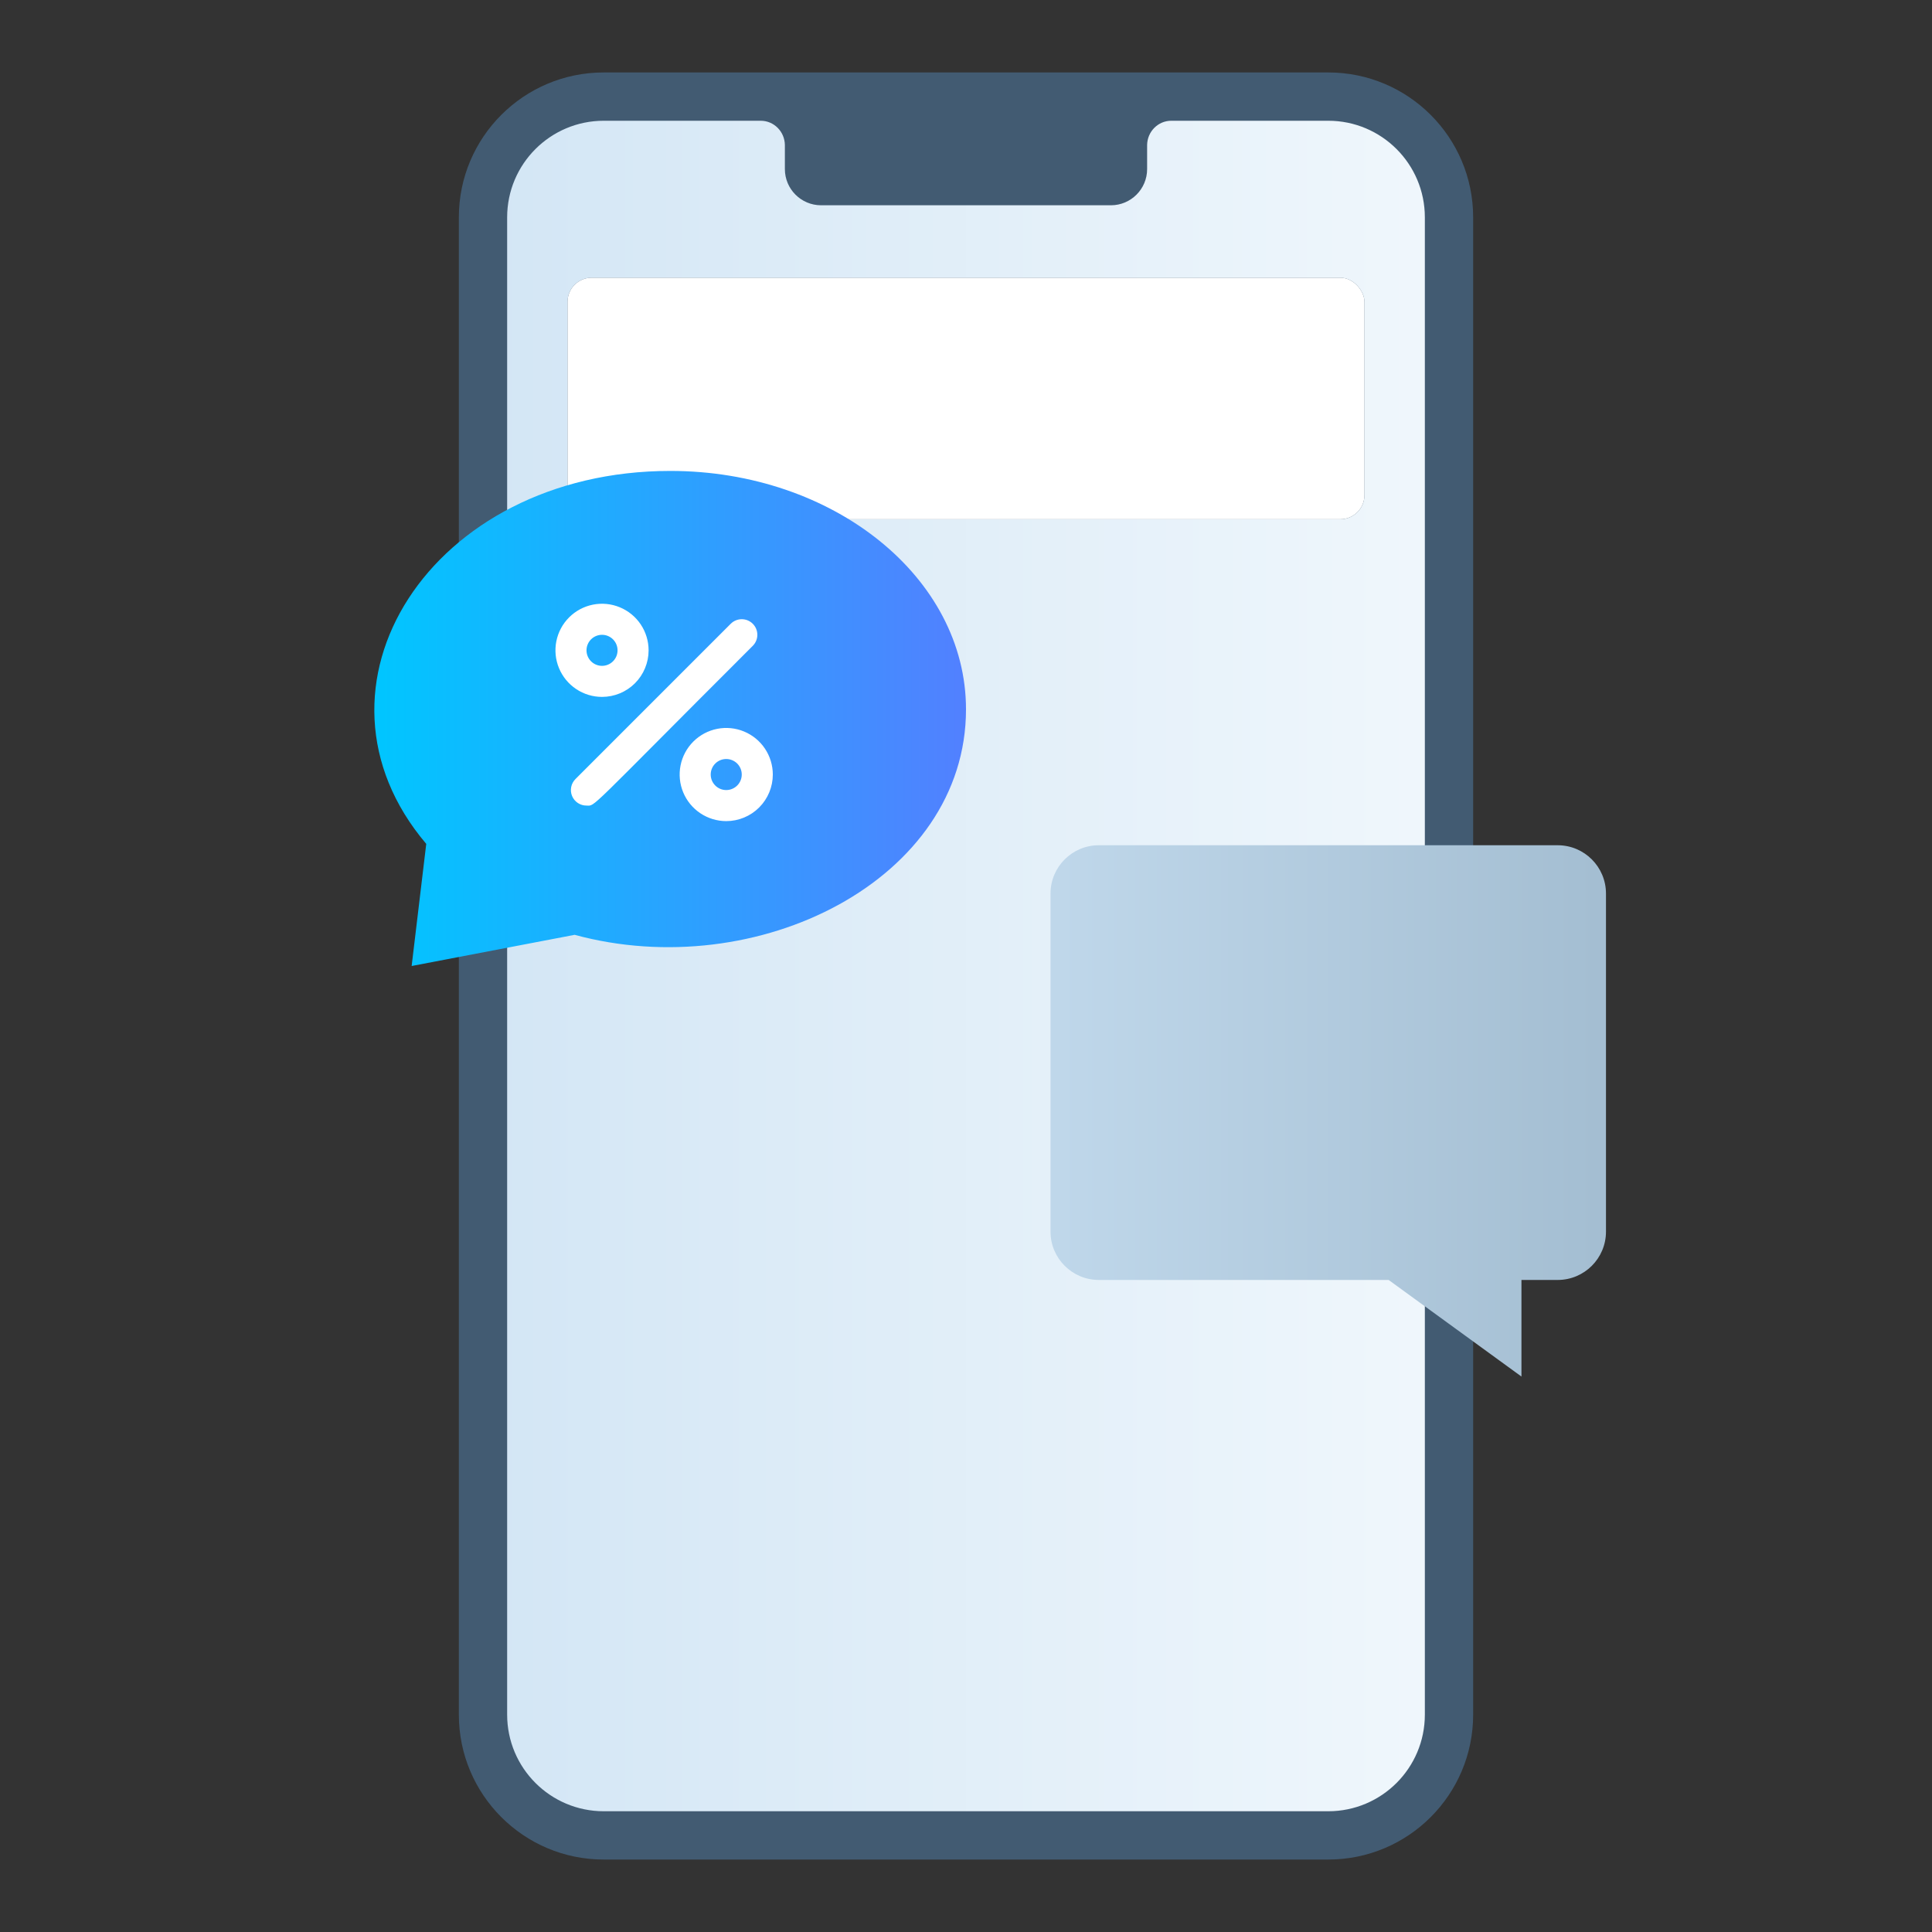 <svg width="160" height="160" viewBox="0 0 160 160" fill="none" xmlns="http://www.w3.org/2000/svg">
<rect x="0" y="0" width="160" height="160" fill="#333333" stroke="none"/>
<rect x="40" y="8" width="80" height="144" rx="10" fill="#425B72"/>
<rect x="40" y="8" width="80" height="144" rx="10" fill="url(#paint0_linear_55_11023)"/>
<rect x="47" y="23" width="66" height="20" rx="2" fill="#425B72"/>
<rect x="47" y="23" width="66" height="20" rx="2" fill="white"/>
<path fill-rule="evenodd" clip-rule="evenodd" d="M50 6C43.373 6 38 11.373 38 18V142C38 148.627 43.373 154 50 154H110C116.627 154 122 148.627 122 142V18C122 11.373 116.627 6 110 6H50ZM42 18C42 13.582 45.582 10 50 10H63C64.092 10 64.98 10.892 65 12V10H65V14C65 15.657 66.343 17 68 17H92C93.657 17 95 15.657 95 14V10H95V12C95.02 10.892 95.908 10 97 10H110C114.418 10 118 13.582 118 18V142C118 146.418 114.418 150 110 150H50C45.582 150 42 146.418 42 142V18Z" fill="#425B72"/>
<path d="M80 58.741C80 72.893 62.677 81.519 47.589 77.418L34.091 80L35.3 69.887C24.297 56.919 35.622 39 55.515 39C69.043 39 80 47.838 80 58.741Z" fill="url(#paint1_linear_55_11023)"/>
<path d="M48.572 66.714C48.317 66.716 48.067 66.641 47.854 66.5C47.641 66.359 47.475 66.157 47.377 65.922C47.279 65.686 47.254 65.426 47.304 65.176C47.354 64.925 47.478 64.695 47.659 64.516L60.516 51.658C60.758 51.416 61.087 51.28 61.429 51.28C61.772 51.28 62.1 51.416 62.342 51.658C62.584 51.901 62.72 52.229 62.72 52.571C62.72 52.914 62.584 53.242 62.342 53.484C48.418 67.396 49.343 66.714 48.572 66.714Z" fill="white"/>
<path d="M49.857 57.714C49.094 57.714 48.349 57.488 47.714 57.064C47.08 56.641 46.586 56.038 46.294 55.333C46.002 54.629 45.925 53.853 46.074 53.105C46.223 52.356 46.59 51.669 47.13 51.13C47.669 50.59 48.356 50.223 49.105 50.074C49.853 49.925 50.629 50.002 51.333 50.294C52.038 50.586 52.641 51.08 53.064 51.714C53.488 52.349 53.714 53.094 53.714 53.857C53.714 54.88 53.308 55.861 52.585 56.585C51.861 57.308 50.88 57.714 49.857 57.714ZM49.857 52.572C49.516 52.572 49.189 52.707 48.948 52.948C48.707 53.189 48.572 53.516 48.572 53.857C48.572 54.198 48.707 54.525 48.948 54.766C49.189 55.008 49.516 55.143 49.857 55.143C50.198 55.143 50.525 55.008 50.766 54.766C51.008 54.525 51.143 54.198 51.143 53.857C51.143 53.516 51.008 53.189 50.766 52.948C50.525 52.707 50.198 52.572 49.857 52.572Z" fill="white"/>
<path d="M60.143 68.001C59.38 68.001 58.635 67.774 58 67.35C57.366 66.927 56.872 66.324 56.58 65.619C56.288 64.915 56.211 64.139 56.36 63.391C56.509 62.643 56.876 61.955 57.416 61.416C57.955 60.876 58.643 60.509 59.391 60.36C60.139 60.211 60.915 60.288 61.619 60.58C62.324 60.872 62.927 61.366 63.35 62C63.774 62.635 64.001 63.38 64.001 64.143C64.001 65.166 63.594 66.147 62.871 66.871C62.147 67.594 61.166 68.001 60.143 68.001ZM60.143 62.858C59.802 62.858 59.475 62.993 59.234 63.234C58.993 63.475 58.858 63.802 58.858 64.143C58.858 64.484 58.993 64.811 59.234 65.052C59.475 65.294 59.802 65.429 60.143 65.429C60.484 65.429 60.811 65.294 61.053 65.052C61.294 64.811 61.429 64.484 61.429 64.143C61.429 63.802 61.294 63.475 61.053 63.234C60.811 62.993 60.484 62.858 60.143 62.858Z" fill="white"/>
<path fill-rule="evenodd" clip-rule="evenodd" d="M91 70C88.791 70 87 71.791 87 74V102C87 104.209 88.791 106 91 106H115L126 114V106H129C131.209 106 133 104.209 133 102V74C133 71.791 131.209 70 129 70H91Z" fill="url(#paint2_linear_55_11023)"/>
<defs>
<linearGradient id="paint0_linear_55_11023" x1="40" y1="80" x2="120" y2="80" gradientUnits="userSpaceOnUse">
<stop stop-color="#D3E6F5"/>
<stop offset="1" stop-color="#F0F7FC"/>
</linearGradient>
<linearGradient id="paint1_linear_55_11023" x1="31" y1="39" x2="80" y2="39" gradientUnits="userSpaceOnUse">
<stop stop-color="#00C6FF"/>
<stop offset="1" stop-color="#5280FF"/>
</linearGradient>
<linearGradient id="paint2_linear_55_11023" x1="86" y1="74" x2="134" y2="74" gradientUnits="userSpaceOnUse">
<stop stop-color="#C0D8EB"/>
<stop offset="1" stop-color="#A3BDD1"/>
</linearGradient>
</defs>
</svg>
